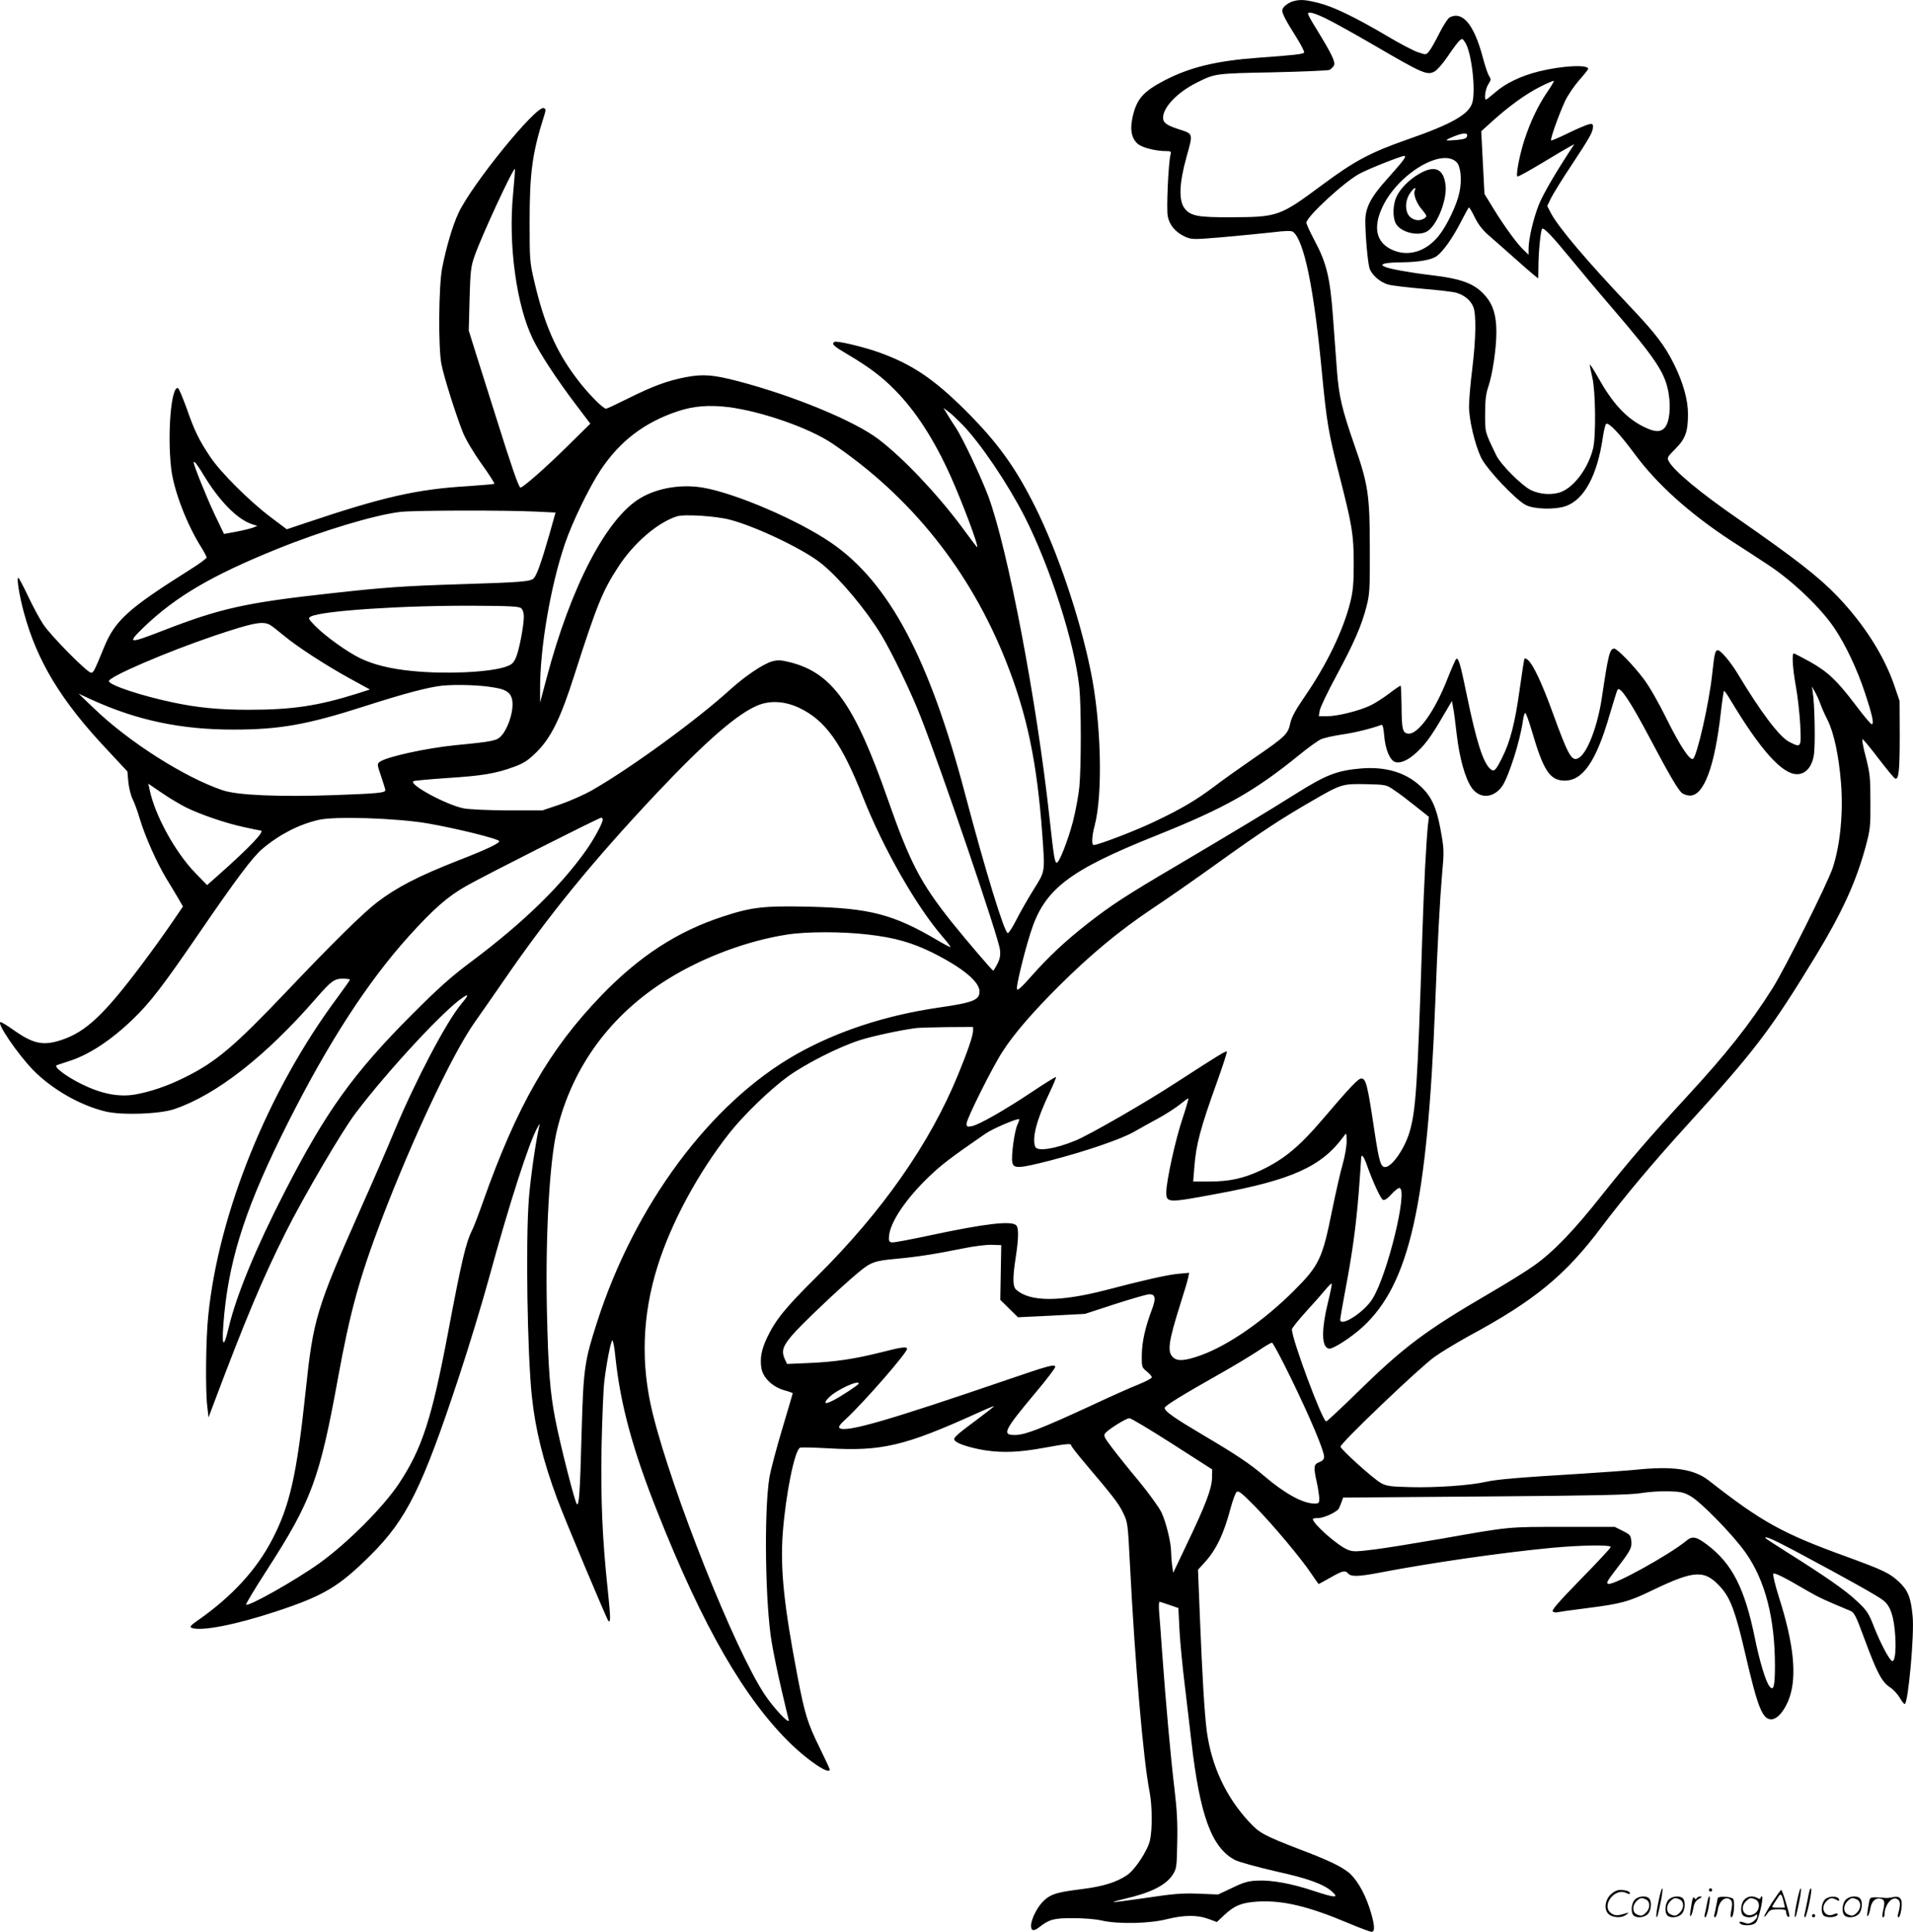 <svg version="1.0" xmlns="http://www.w3.org/2000/svg"
  viewBox="0 0 1188.055 1199.831"
 preserveAspectRatio="xMidYMid meet">
<g transform="translate(-0.687,1200.831) scale(0.1,-0.1)"
fill="#000000" stroke="none">
<path d="M8036 12000 c-34 -11 -66 -38 -66 -57 0 -19 23 -64 87 -165 30 -48
52 -91 49 -96 -6 -10 -60 -16 -281 -32 -263 -19 -427 -59 -584 -140 -138 -72
-177 -118 -202 -237 -16 -77 -2 -132 40 -163 31 -21 109 -40 168 -40 32 0 35
-2 29 -23 -13 -52 -26 -335 -17 -381 10 -56 48 -100 108 -128 42 -18 49 -18
230 -3 104 9 242 23 308 30 89 11 122 11 133 3 68 -57 128 -345 177 -858 31
-326 42 -390 110 -655 79 -309 89 -366 89 -545 0 -126 -4 -171 -21 -241 -44
-176 -147 -389 -282 -585 -59 -86 -83 -130 -91 -168 -14 -67 -32 -84 -225
-216 -82 -57 -193 -135 -245 -175 -116 -87 -205 -140 -376 -221 -112 -54 -347
-144 -375 -144 -14 0 -11 58 6 120 52 196 41 645 -25 963 -68 334 -205 738
-344 1017 -123 247 -236 403 -435 601 -196 195 -332 286 -536 359 -102 36
-261 73 -276 65 -20 -13 -6 -26 84 -79 129 -76 210 -137 289 -217 132 -133
247 -312 349 -539 75 -168 177 -440 164 -440 -2 0 -45 57 -97 128 -152 204
-362 426 -516 543 -152 115 -529 270 -872 360 -154 40 -216 45 -323 25 -115
-22 -204 -55 -359 -132 -70 -35 -132 -64 -137 -64 -20 0 -116 98 -184 189
-127 168 -202 340 -263 606 -27 114 -28 132 -28 365 0 304 16 425 88 653 14
43 14 48 0 54 -47 18 -447 -474 -530 -652 -37 -80 -75 -209 -101 -340 -22
-113 -25 -492 -5 -597 14 -75 89 -313 133 -424 16 -41 64 -123 114 -193 48
-67 85 -125 82 -127 -3 -3 -76 -9 -163 -15 -318 -19 -527 -66 -1022 -233
l-104 -35 -101 76 c-130 98 -310 277 -374 373 -70 104 -100 166 -148 305 -24
65 -47 121 -53 123 -42 14 -67 -284 -42 -500 16 -136 97 -348 190 -494 16 -26
30 -53 30 -58 0 -6 -46 -40 -102 -75 -389 -245 -468 -317 -537 -488 -57 -139
-64 -153 -78 -153 -24 0 -251 230 -297 300 -24 36 -67 116 -96 178 -29 61 -56
112 -60 112 -11 0 8 -118 36 -219 82 -301 231 -547 519 -852 l123 -132 6 -67
c4 -37 16 -85 27 -106 11 -22 31 -76 44 -121 33 -110 104 -270 166 -373 29
-47 63 -104 77 -128 l25 -44 -69 -101 c-38 -56 -121 -172 -185 -257 -235 -313
-347 -419 -498 -470 -117 -39 -178 -26 -307 66 -34 24 -67 44 -73 44 -30 0
105 -198 202 -298 117 -119 294 -221 454 -258 100 -23 333 -15 423 16 261 89
567 328 879 687 94 108 114 123 167 123 24 0 44 -3 44 -6 0 -4 -36 -55 -79
-113 -429 -577 -737 -1336 -801 -1976 -15 -145 -18 -463 -6 -560 l8 -70 30 80
c196 521 302 775 447 1065 109 219 351 632 435 743 196 260 555 648 669 721
37 25 34 13 -12 -42 -92 -110 -284 -475 -415 -789 -41 -100 -138 -323 -215
-495 -269 -608 -289 -672 -336 -1120 -55 -520 -98 -711 -208 -922 -97 -187
-249 -352 -455 -497 -51 -35 -59 -45 -45 -51 59 -23 273 19 522 101 300 99
392 154 590 351 224 223 321 419 549 1110 61 184 145 461 187 615 123 451 250
846 300 931 15 27 16 28 10 4 -22 -96 -55 -329 -64 -452 -20 -267 -9 -959 19
-1223 22 -207 70 -401 157 -635 43 -118 308 -748 318 -759 15 -14 14 25 -4
195 -34 318 -44 564 -38 899 4 171 11 348 17 395 13 109 39 243 49 253 5 5 14
-43 20 -105 31 -293 107 -574 261 -961 284 -717 544 -1166 834 -1445 112 -107
236 -188 236 -154 0 4 -29 67 -65 140 -72 146 -90 204 -134 432 -85 444 -109
669 -93 894 18 242 74 520 108 533 8 3 87 1 176 -4 329 -19 472 14 916 215 61
28 112 49 112 47 0 -3 -51 -43 -114 -90 -140 -104 -147 -112 -121 -131 26 -19
106 -42 185 -54 107 -16 211 -11 354 15 148 27 176 30 176 15 0 -5 35 -50 78
-101 183 -216 215 -257 243 -315 30 -61 30 -63 44 -335 31 -604 82 -1199 121
-1398 17 -90 18 -230 3 -301 -13 -63 -94 -186 -143 -218 -65 -44 -149 -70
-276 -86 -160 -20 -192 -30 -237 -69 -40 -35 -83 -117 -83 -159 0 -33 17 -36
51 -9 63 49 90 56 209 56 67 0 142 -6 180 -15 100 -23 295 -19 401 8 108 27
192 28 261 2 l52 -19 48 45 c63 58 105 75 204 82 156 9 314 -28 565 -134 71
-30 136 -54 144 -54 24 0 19 51 -15 154 -33 98 -83 181 -133 219 -50 38 -129
75 -295 138 -223 86 -253 102 -316 170 -147 158 -236 351 -265 569 -14 112
-27 327 -42 697 l-12 302 40 44 c73 79 120 178 163 340 13 48 29 92 37 99 12
10 32 -7 112 -88 114 -116 292 -329 352 -420 24 -35 44 -64 45 -64 1 0 34 18
73 40 77 44 92 47 111 25 17 -20 65 -19 190 5 317 61 759 125 1074 155 184 17
366 20 366 5 0 -6 -84 -96 -187 -201 -141 -145 -183 -193 -172 -200 8 -5 21
-7 29 -4 8 2 89 14 179 25 213 27 261 39 411 112 263 126 324 129 425 16 59
-66 92 -156 150 -408 78 -337 107 -410 162 -410 39 0 87 58 114 137 46 136 25
335 -65 618 -24 77 -41 144 -36 149 8 8 63 -19 215 -108 69 -40 109 -58 260
-121 28 -11 36 -27 93 -181 76 -205 105 -260 156 -295 22 -14 49 -44 61 -65
12 -21 26 -39 31 -39 21 0 61 434 49 547 -11 115 -29 160 -85 212 -58 54 -93
71 -325 156 -398 144 -526 215 -857 474 -92 71 -221 90 -453 66 -49 -5 -205
-16 -345 -25 -381 -23 -519 -35 -585 -50 -95 -22 -309 -37 -466 -33 -124 3
-150 6 -185 25 -45 24 -247 206 -252 226 -4 19 492 493 584 558 43 31 140 89
214 130 408 220 599 377 825 679 139 184 307 385 521 621 433 476 524 596 806
1058 165 272 251 460 311 680 29 108 31 127 30 281 0 150 -3 175 -29 278 -17
62 -25 111 -19 109 5 -2 51 -57 100 -122 50 -65 95 -120 102 -122 22 -8 28 49
28 267 l-1 215 -33 97 c-64 186 -189 382 -355 555 -113 118 -261 233 -615 479
-235 162 -398 298 -430 357 -12 22 -10 27 41 78 62 62 78 106 78 216 0 88 -30
195 -86 308 -58 117 -113 190 -275 361 -262 276 -442 488 -490 578 l-23 45 23
48 c13 26 69 118 126 203 115 174 135 209 135 241 0 18 -4 20 -27 15 -16 -4
-73 -28 -128 -55 -55 -27 -102 -47 -105 -45 -7 7 46 155 84 239 18 40 58 98
89 134 31 35 57 67 57 72 0 28 -164 19 -305 -16 -113 -28 -208 -74 -273 -131
-28 -24 -53 -44 -56 -44 -14 0 -4 68 14 95 17 27 18 32 4 52 -8 13 -26 67 -40
121 -54 200 -125 284 -205 242 -10 -6 -39 -50 -63 -98 -24 -48 -52 -98 -63
-111 -19 -24 -20 -24 -70 -7 -28 9 -115 55 -194 102 -197 116 -329 180 -423
204 -85 21 -114 23 -160 10z m210 -109 c43 -21 173 -93 288 -160 314 -183 337
-193 385 -165 15 9 52 52 81 95 29 44 61 86 71 95 16 14 19 14 35 -11 39 -59
67 -292 45 -373 -20 -73 -126 -134 -406 -231 -228 -80 -326 -132 -525 -280
-264 -196 -276 -201 -565 -202 -205 -1 -251 7 -289 52 -40 48 -37 156 10 324
41 147 43 141 -50 171 -74 24 -96 40 -96 71 0 65 89 158 209 218 114 57 114
57 471 64 184 4 343 11 353 15 10 5 22 17 28 27 11 21 -11 68 -109 228 -29 46
-52 88 -52 93 0 17 38 7 116 -31z m1368 -457 c-54 -80 -101 -177 -139 -292
-30 -91 -56 -225 -44 -230 4 -2 75 37 156 86 81 49 159 95 173 102 l24 13 -19
-29 c-100 -153 -176 -283 -202 -349 -34 -86 -63 -212 -63 -271 l0 -38 -31 30
c-41 39 -114 139 -185 253 l-58 95 -10 194 -10 195 65 59 c105 95 212 173 300
217 45 23 84 39 86 37 2 -2 -17 -35 -43 -72z m-496 -271 c-2 -14 -17 -19 -63
-24 -33 -3 -62 -4 -64 -2 -7 5 84 42 107 42 17 1 23 -4 20 -16z m-397 -150
c-11 -16 -56 -68 -99 -116 -102 -113 -136 -179 -136 -261 0 -91 15 -257 26
-293 12 -41 67 -89 116 -102 21 -6 117 -18 213 -26 96 -8 190 -19 210 -25 49
-14 88 -46 105 -86 20 -47 17 -200 -6 -388 -11 -88 -20 -192 -20 -232 0 -83
36 -235 75 -318 34 -71 217 -265 279 -295 53 -26 181 -29 247 -6 115 41 195
190 230 426 6 44 16 82 21 85 16 10 85 -63 176 -186 138 -188 341 -370 595
-537 56 -36 161 -104 232 -151 153 -100 330 -269 415 -396 70 -105 140 -253
189 -401 46 -139 58 -195 42 -195 -6 0 -50 53 -99 118 -117 155 -175 209 -286
271 -51 28 -95 51 -99 51 -13 0 -7 -95 13 -205 11 -60 23 -167 27 -237 7 -145
6 -145 -67 -108 -62 31 -177 184 -322 425 -45 74 -105 145 -123 145 -16 0 -21
-20 -35 -150 -19 -179 -94 -509 -119 -525 -20 -11 -81 82 -163 247 -50 102
-110 207 -146 253 -60 80 -162 185 -180 185 -28 0 -37 -36 -77 -305 -27 -180
-91 -346 -145 -375 -42 -23 -63 14 -160 281 -66 182 -122 302 -155 329 -8 7
-18 11 -20 8 -3 -3 -16 -88 -30 -189 -29 -209 -59 -328 -110 -428 -39 -78 -49
-88 -71 -70 -46 38 -88 170 -149 466 -38 185 -50 227 -64 219 -5 -3 -29 -59
-55 -124 -79 -202 -183 -347 -244 -340 -35 4 -40 26 -41 176 -1 67 -3 122 -6
122 -3 0 -36 -22 -72 -50 -36 -27 -89 -61 -117 -74 -70 -33 -203 -66 -266 -66
l-53 0 6 35 c3 20 49 116 102 214 113 210 158 315 188 431 20 77 22 109 21
360 0 333 -10 400 -96 645 -76 219 -96 301 -108 460 -5 72 -17 223 -25 338
-18 244 -40 333 -116 475 -27 51 -49 99 -49 107 0 37 243 261 335 307 66 34
252 107 273 108 9 0 7 -8 -7 -27z m332 -12 c26 -26 34 -113 17 -190 -16 -76
-78 -205 -127 -266 -80 -101 -195 -135 -295 -86 -96 46 -115 140 -54 267 97
203 368 366 459 275z m-5860 -201 c-30 -311 21 -689 123 -897 43 -90 148 -250
266 -406 l91 -120 -144 -142 c-135 -133 -274 -255 -290 -255 -10 0 -55 129
-143 410 -43 135 -100 317 -128 405 l-50 160 5 195 c5 176 8 202 31 268 44
126 241 551 251 541 1 -2 -4 -74 -12 -159z m5974 -144 c23 -46 49 -79 94 -117
34 -30 103 -90 152 -134 49 -44 102 -90 118 -103 l29 -23 1 73 c0 88 14 226
23 235 10 10 60 -42 174 -181 58 -71 177 -213 265 -315 271 -316 327 -402 347
-528 14 -85 5 -174 -22 -208 -26 -33 -64 -32 -136 4 -108 55 -191 145 -281
306 -28 50 -51 85 -51 78 0 -6 7 -42 16 -80 20 -83 23 -362 5 -438 -29 -120
-113 -236 -196 -271 -55 -22 -133 -18 -192 11 -57 29 -188 160 -214 216 -72
149 -69 140 -69 257 0 86 5 125 20 169 26 76 50 237 50 339 0 102 -20 168 -66
222 -67 79 -147 109 -344 132 -127 15 -259 39 -284 52 -20 11 -20 11 -1 19 11
4 59 8 106 8 106 1 186 15 219 39 40 30 97 110 148 209 26 51 49 93 52 93 3 0
20 -29 37 -64z m-4638 -1176 c207 -26 504 -130 645 -225 489 -330 856 -789
1079 -1350 132 -332 194 -628 227 -1080 17 -239 19 -225 -56 -345 -36 -58 -84
-142 -107 -188 -23 -45 -46 -81 -52 -79 -22 7 -139 389 -264 862 -222 843
-473 1316 -832 1562 -205 141 -599 310 -799 343 -133 22 -278 -2 -384 -64
-212 -124 -434 -550 -585 -1121 l-40 -150 0 80 c-2 252 65 646 155 908 46 135
151 350 221 456 120 180 272 296 479 365 99 33 194 40 313 26z m1457 -111
c115 -121 278 -363 383 -567 161 -317 311 -785 341 -1063 12 -118 12 -493 0
-619 -5 -52 -23 -149 -40 -215 -30 -115 -85 -255 -100 -255 -13 0 -19 39 -45
277 -80 732 -259 1671 -380 1998 -44 119 -161 365 -202 427 -16 23 -40 61 -53
83 l-24 40 29 -22 c17 -11 57 -50 91 -84z m-4711 -317 c96 -157 203 -266 293
-298 l37 -12 -27 -11 c-15 -5 -61 -17 -104 -25 l-76 -14 -58 121 c-50 106
-130 304 -130 322 0 17 23 -13 65 -83z m2056 -221 l126 -6 -38 -135 c-48 -167
-77 -250 -96 -272 -20 -22 -72 -26 -453 -38 -356 -11 -478 -20 -802 -56 -537
-59 -690 -93 -1051 -233 -214 -83 -223 -81 -117 22 198 190 421 321 826 485
284 115 608 212 767 231 85 10 657 11 838 2z m1207 -50 c166 -43 468 -188 574
-276 115 -94 275 -287 368 -440 66 -109 186 -358 245 -510 128 -325 483 -1367
492 -1445 4 -35 0 -56 -16 -88 -12 -23 -23 -42 -26 -42 -6 0 -170 192 -259
303 -193 243 -258 368 -396 762 -207 592 -346 786 -610 851 -52 13 -74 14
-107 5 -55 -15 -171 -93 -263 -177 -207 -188 -614 -485 -855 -623 -49 -28
-139 -68 -200 -89 l-110 -37 -215 0 c-128 1 -239 6 -275 13 -107 22 -335 145
-312 168 3 4 97 12 209 20 221 14 304 28 418 70 62 23 86 39 141 93 89 90 147
207 233 477 139 434 175 522 272 671 96 148 242 274 363 314 45 15 239 3 329
-20z m-1295 -550 c10 -8 17 -28 17 -51 0 -59 -29 -210 -49 -256 -16 -36 -26
-44 -67 -58 -104 -34 -373 -46 -579 -25 -134 13 -241 40 -321 79 -81 39 -217
137 -278 199 -45 46 -47 50 -29 60 68 36 577 70 1024 67 209 -1 269 -4 282
-15z m-1553 -108 c14 -9 51 -39 83 -65 83 -69 263 -185 407 -264 l124 -68 -74
-24 c-248 -78 -407 -102 -681 -102 -179 0 -317 13 -470 46 -191 40 -388 105
-396 131 -8 25 357 182 655 283 250 84 307 94 352 63z m1387 -385 c86 -14 113
-40 113 -107 0 -61 -33 -153 -69 -192 -28 -31 -48 -36 -286 -59 -180 -18 -427
-72 -469 -103 -18 -13 -18 -16 8 -91 14 -42 26 -80 26 -85 0 -17 -47 -21 -315
-31 -347 -12 -604 -1 -695 30 -235 79 -582 299 -800 509 l-95 91 87 -40 c278
-126 553 -184 878 -183 283 0 456 31 805 143 255 82 404 121 490 130 92 8 233
4 322 -12z m8234 -98 c6 -19 26 -65 45 -102 40 -80 70 -219 84 -390 15 -183
-4 -387 -51 -529 -31 -95 -298 -629 -376 -752 -140 -221 -283 -402 -532 -672
-234 -254 -358 -399 -527 -611 -173 -219 -298 -349 -420 -436 -44 -32 -170
-110 -280 -174 -394 -230 -528 -330 -815 -611 -103 -101 -191 -183 -196 -183
-23 0 -213 510 -213 572 0 7 39 56 86 108 48 52 102 114 122 138 19 23 37 41
39 38 3 -2 -7 -51 -21 -108 -44 -180 -43 -287 4 -296 25 -4 138 69 211 136
290 268 400 759 449 2002 15 393 30 663 42 800 14 156 14 162 -10 293 -25 132
-56 200 -122 261 -92 86 -214 123 -365 112 -155 -13 -220 -38 -416 -161 -158
-100 -391 -240 -729 -440 -320 -188 -411 -248 -555 -360 -143 -112 -240 -203
-347 -323 -72 -82 -94 -100 -96 -85 -3 23 44 219 84 345 85 273 234 388 784
608 427 171 608 274 885 499 55 45 115 88 134 97 19 9 77 22 130 30 80 11 184
37 246 60 8 4 14 -15 18 -65 7 -88 37 -158 70 -166 39 -10 95 20 156 84 48 50
83 103 175 262 l20 34 7 -40 c5 -22 15 -99 23 -171 17 -144 52 -269 91 -326
48 -71 132 -70 188 3 41 55 114 283 132 412 3 26 10 47 14 47 5 0 23 -50 41
-111 72 -247 112 -308 203 -309 114 -1 197 120 280 408 25 84 47 155 50 158
18 18 80 -76 202 -306 115 -218 171 -313 195 -335 11 -10 35 -18 52 -18 87 0
154 180 192 517 8 70 17 130 19 133 3 2 20 -21 38 -52 189 -315 323 -465 416
-465 52 0 91 42 104 115 11 57 6 326 -7 400 l-5 30 20 -35 c11 -19 25 -51 32
-70z m-6339 -29 c161 -77 262 -218 394 -553 126 -318 331 -679 496 -869 26
-30 48 -59 48 -62 0 -4 -35 14 -77 39 -277 164 -424 202 -803 211 -280 6 -354
-2 -536 -62 -279 -91 -515 -244 -750 -487 -326 -337 -528 -690 -739 -1288 -26
-74 -56 -153 -67 -174 -37 -73 -64 -185 -148 -631 -102 -539 -162 -724 -305
-940 -98 -148 -322 -372 -495 -496 -148 -106 -441 -271 -455 -257 -3 3 56 102
132 219 274 425 325 563 438 1184 76 417 134 627 272 990 192 502 439 1026
575 1220 47 66 131 188 188 270 273 397 546 732 933 1144 319 339 521 514 649
562 76 28 164 21 250 -20z m-3813 -616 c91 -45 247 -99 364 -124 53 -12 99
-21 102 -21 32 0 -66 -103 -262 -277 l-70 -62 -70 72 c-129 132 -256 365 -288
525 l-7 33 82 -56 c45 -31 112 -71 149 -90z m7506 106 c28 -18 87 -63 133
-100 l83 -66 -6 -50 c-11 -108 -25 -375 -35 -685 -30 -945 -40 -1093 -81
-1228 -32 -103 -109 -212 -150 -212 -27 0 -37 32 -65 215 -45 302 -54 335 -84
335 -18 0 -79 -65 -237 -251 -149 -175 -243 -252 -389 -321 -106 -49 -192 -68
-318 -68 l-99 0 7 88 c11 143 36 238 143 536 35 98 62 181 59 183 -6 6 -56
-25 -311 -190 -199 -130 -544 -328 -630 -363 -126 -52 -237 -69 -249 -38 -21
55 9 169 88 334 25 52 43 96 41 99 -3 2 -69 -39 -147 -91 -169 -113 -330 -205
-375 -214 -30 -6 -33 -4 -33 17 0 29 161 351 223 446 69 108 188 246 351 408
196 195 372 341 576 478 91 60 273 187 405 282 273 196 395 276 580 383 191
111 197 113 345 110 124 -3 126 -3 175 -37z m-6006 -206 c184 -32 443 -96 448
-111 4 -12 -79 -52 -252 -119 -250 -98 -384 -167 -508 -262 -84 -64 -283 -260
-555 -547 -332 -349 -442 -442 -637 -539 -108 -54 -215 -90 -312 -107 -99 -16
-205 4 -327 64 -100 49 -181 111 -156 119 8 3 40 13 70 23 126 39 264 129 402
262 108 104 184 203 413 537 230 336 333 473 392 522 107 90 227 151 348 179
102 24 482 11 674 -21z m1091 23 c0 -22 -57 -127 -107 -196 -159 -223 -389
-446 -705 -683 -129 -96 -207 -166 -374 -333 -363 -364 -534 -602 -789 -1100
-179 -348 -299 -640 -347 -839 -36 -155 -48 -120 -28 84 36 363 143 684 395
1184 252 500 495 875 752 1160 154 170 241 246 356 311 116 66 825 424 838
424 5 0 9 -6 9 -12z m1648 -714 c166 -19 274 -50 405 -115 184 -93 287 -178
287 -239 0 -53 -40 -69 -256 -100 -328 -48 -630 -147 -884 -291 -531 -301
-1001 -933 -1235 -1662 -78 -242 -85 -288 -96 -682 -10 -384 -16 -462 -30
-448 -12 12 -101 360 -133 523 -34 172 -45 321 -53 695 -9 462 17 915 63 1105
96 394 333 717 690 938 217 135 493 238 740 276 121 19 342 19 502 0z m652
-597 c0 -30 -34 -130 -93 -273 -176 -430 -472 -852 -877 -1254 -197 -195 -256
-268 -310 -381 -34 -73 -44 -125 -35 -186 9 -60 67 -117 141 -139 30 -8 54
-17 54 -19 0 -1 -29 -101 -65 -221 -36 -120 -72 -256 -80 -303 -34 -210 -26
-790 15 -1026 11 -66 38 -196 60 -290 22 -93 42 -179 45 -189 7 -33 -93 73
-150 159 -187 282 -574 1255 -695 1746 -75 306 -65 605 30 911 85 272 252 582
450 833 90 113 251 268 361 348 113 81 319 185 449 226 84 26 253 62 345 74
17 2 103 5 193 6 l162 1 0 -23z m1301 -545 c-44 -130 -101 -390 -101 -459 0
-66 10 -66 305 -11 475 87 660 171 797 359 17 24 17 23 18 -31 0 -31 -11 -94
-24 -140 -14 -47 -43 -176 -66 -288 -61 -303 -80 -343 -239 -502 -186 -185
-405 -337 -576 -399 -101 -36 -147 -39 -175 -11 -35 35 -26 97 49 335 21 66
42 135 46 154 l7 34 -68 -6 c-70 -7 -213 -39 -449 -101 -286 -74 -472 -74
-557 2 -22 19 -23 72 -3 202 18 116 19 182 3 198 -30 30 -192 11 -539 -63
-117 -25 -222 -45 -233 -43 -17 2 -21 9 -18 38 6 86 104 232 248 370 78 75
137 120 352 268 45 31 200 97 208 89 2 -2 -2 -17 -10 -33 -19 -37 -41 -202
-32 -237 9 -38 41 -36 233 13 217 56 440 132 521 178 37 21 106 60 153 85 48
26 108 65 135 87 26 21 49 38 51 36 2 -2 -14 -58 -36 -124z m1142 -282 c39
-111 89 -219 103 -224 10 -4 29 9 51 34 20 22 42 40 50 40 58 0 -74 -544 -168
-691 -53 -83 -199 -176 -199 -126 0 6 13 82 29 167 47 247 69 411 86 620 8
107 15 203 15 213 0 32 15 17 33 -33z m-2271 -675 l-3 -170 55 -54 55 -54 208
10 208 11 187 61 c103 33 199 61 213 61 37 0 42 -26 16 -94 -41 -109 -61 -196
-63 -278 -1 -79 -1 -81 30 -107 18 -14 32 -31 32 -37 0 -6 -37 -26 -82 -44
-46 -18 -183 -79 -304 -136 -302 -139 -397 -176 -458 -178 -90 -2 -79 22 123
264 67 79 121 151 121 158 0 20 -35 11 -300 -80 -742 -254 -997 -327 -1038
-300 -11 7 -1 21 39 58 114 106 379 410 379 435 0 15 -35 11 -158 -21 -168
-42 -287 -60 -447 -67 l-140 -6 -13 27 c-24 52 -15 81 43 150 56 66 299 297
410 389 79 66 102 75 237 87 131 12 245 30 413 64 66 14 147 24 180 23 l60 -2
-3 -170z m1805 -662 c117 -241 203 -445 203 -482 0 -16 -9 -26 -30 -34 -35
-13 -37 -28 -15 -127 8 -36 14 -80 15 -97 0 -31 -2 -33 -32 -33 -71 1 -184 63
-311 172 -88 75 -171 131 -383 256 -177 105 -234 145 -234 166 0 13 101 75
350 216 80 45 181 106 225 135 44 30 85 54 91 54 6 1 60 -101 121 -226z
m-2687 -28 c0 -7 -110 -80 -158 -104 -54 -28 -65 -20 -26 19 46 46 184 110
184 85z m1947 -374 l248 -159 -1 -54 c-2 -66 -39 -165 -154 -405 l-87 -183 -7
47 c-3 25 -6 61 -6 80 0 60 -31 186 -60 248 -16 33 -80 121 -141 195 -62 74
-137 168 -167 208 -48 63 -53 74 -41 89 22 26 130 93 150 93 10 0 130 -72 266
-159z m3219 -325 c66 -38 264 -241 341 -350 122 -172 183 -407 183 -706 0
-126 -9 -158 -34 -125 -24 30 -62 158 -91 301 -63 309 -142 462 -296 578 -67
51 -92 56 -129 25 -110 -90 -446 -275 -484 -268 -15 3 -10 14 30 67 107 139
115 153 112 196 -3 38 -7 43 -53 66 l-50 25 -320 0 c-349 0 -323 3 -765 -75
-151 -26 -334 -56 -406 -65 -120 -15 -135 -15 -169 -1 -64 27 -215 161 -215
190 0 3 15 6 33 6 37 0 116 37 129 60 4 8 12 27 17 41 l9 26 884 7 c682 5 902
10 968 21 47 8 124 13 171 11 73 -2 93 -6 135 -30z m659 -346 c320 -171 506
-275 540 -303 43 -35 64 -99 72 -218 6 -95 -2 -162 -19 -157 -18 6 -74 113
-114 215 -32 83 -43 99 -105 157 -69 66 -193 152 -436 305 -73 46 -133 85
-133 87 0 13 44 -6 195 -86z m-3895 -330 l55 -19 7 -138 c4 -76 19 -230 33
-343 13 -113 32 -266 40 -340 53 -468 127 -670 274 -745 25 -12 138 -43 250
-69 200 -44 297 -79 349 -125 48 -42 21 -41 -112 3 -134 45 -263 69 -351 64
-57 -2 -86 -11 -156 -45 l-87 -41 -123 5 c-103 4 -157 -1 -324 -26 -110 -16
-201 -28 -203 -26 -2 2 27 10 65 19 163 37 258 84 301 148 26 40 27 47 30 203
3 119 -2 206 -17 331 -23 189 -53 524 -76 839 -8 116 -17 236 -20 268 -2 31
-1 57 3 57 4 -1 32 -9 62 -20z M8823 10930 c-65 -37 -120 -93 -144 -145 -22
-48 -24 -126 -4 -164 30 -58 149 -85 202 -45 61 46 119 200 107 286 -13 99
-67 122 -161 68z m-28 -101 c-14 -21 6 -79 41 -120 33 -40 35 -44 18 -56 -27
-19 -65 -16 -91 9 -31 29 -32 99 0 145 12 18 26 33 30 33 5 0 5 -5 2 -11z
M10306 194 c-10 -47 -15 -88 -12 -91 5 -6 9 7 30 110 7 37 10 67 6 67 -4 0
-15 -39 -24 -86z M10620 270 c0 -5 5 -10 10 -10 6 0 10 5 10 10 0 6 -4 10 -10
10 -5 0 -10 -4 -10 -10z M11166 194 c-10 -47 -15 -88 -12 -91 5 -6 9 7 30 110
7 37 10 67 6 67 -4 0 -15 -39 -24 -86z M11246 269 c-3 -8 -10 -41 -16 -74 -6
-33 -14 -68 -16 -77 -3 -10 -1 -18 3 -18 10 0 46 171 38 178 -2 3 -7 -1 -9 -9z
M10009 241 c-38 -38 -41 -101 -7 -125 29 -20 79 -20 104 0 18 14 18 15 1 10
-53 -17 -69 -17 -92 -2 -69 45 21 166 94 126 12 -6 21 -7 21 -1 0 12 -25 21
-62 21 -19 0 -39 -10 -59 -29z M11010 189 c-28 -45 -49 -83 -47 -85 2 -3 12 7
21 21 14 21 24 25 66 25 43 0 50 -3 50 -19 0 -11 5 -23 10 -26 6 -3 10 -3 10
1 0 20 -44 164 -51 164 -4 0 -30 -37 -59 -81z m75 4 l7 -33 -42 0 c-42 0 -42
0 -28 23 8 12 21 32 29 44 15 25 22 18 34 -34z M10160 210 c-22 -22 -27 -79
-8 -98 19 -19 66 -14 88 8 22 22 27 79 8 98 -19 19 -66 14 -88 -8z m71 0 c25
-14 25 -54 -1 -80 -23 -23 -33 -24 -61 -10 -25 14 -25 54 1 80 23 23 33 24 61
10z M10370 210 c-22 -22 -27 -79 -8 -98 19 -19 66 -14 88 8 22 22 27 79 8 98
-19 19 -66 14 -88 -8z m71 0 c25 -14 25 -54 -1 -80 -23 -23 -33 -24 -61 -10
-25 14 -25 54 1 80 23 23 33 24 61 10z M10516 204 c-3 -16 -8 -47 -11 -69 -8
-51 10 -26 19 27 5 27 15 42 34 53 18 10 22 14 10 15 -9 0 -20 -5 -24 -11 -5
-8 -9 -8 -14 1 -5 8 -10 3 -14 -16z M10617 223 c-2 -4 -7 -26 -11 -48 -4 -22
-9 -48 -12 -57 -3 -10 -1 -18 4 -18 4 0 14 28 20 62 11 58 10 81 -1 61z
M10675 220 c-1 -3 -5 -23 -9 -45 -4 -22 -9 -48 -12 -57 -3 -10 -1 -18 4 -18 5
0 13 20 17 45 7 53 44 87 74 68 17 -11 19 -28 8 -80 -4 -18 -3 -33 2 -33 16 0
24 99 11 115 -12 14 -87 18 -95 5z M10840 210 c-22 -22 -27 -79 -8 -98 7 -7
24 -12 38 -12 14 0 31 5 38 12 9 9 12 8 12 -5 0 -9 -12 -24 -26 -34 -21 -13
-32 -15 -55 -6 -16 6 -29 8 -29 3 0 -24 81 -27 102 -2 18 19 50 162 37 162 -5
0 -9 -5 -9 -10 0 -7 -6 -7 -19 0 -30 16 -59 12 -81 -10z m71 0 c29 -16 25 -65
-6 -86 -56 -37 -103 28 -55 76 23 23 33 24 61 10z M11341 211 c-23 -23 -28
-80 -9 -99 19 -19 88 -13 88 9 0 5 -11 4 -24 -2 -54 -25 -89 38 -46 81 23 23
33 24 62 9 16 -9 19 -8 16 3 -8 22 -64 22 -87 -1z M11470 210 c-22 -22 -27
-79 -8 -98 19 -19 66 -14 88 8 22 22 27 79 8 98 -19 19 -66 14 -88 -8z m71 0
c25 -14 25 -54 -1 -80 -23 -23 -33 -24 -61 -10 -25 14 -25 54 1 80 23 23 33
24 61 10z M11616 201 c-3 -14 -8 -44 -11 -66 -8 -51 10 -26 19 27 8 41 35 63
66 53 22 -7 24 -21 11 -77 -5 -22 -5 -38 0 -38 5 0 9 6 9 13 0 68 51 125 85
97 15 -13 15 -35 -1 -92 -3 -10 -1 -18 4 -18 6 0 13 23 17 50 9 63 -5 84 -49
76 -17 -4 -35 -6 -41 -6 -101 8 -104 7 -109 -19z M11260 110 c0 -5 5 -10 10
-10 6 0 10 5 10 10 0 6 -4 10 -10 10 -5 0 -10 -4 -10 -10z"/>
</g>
</svg>
